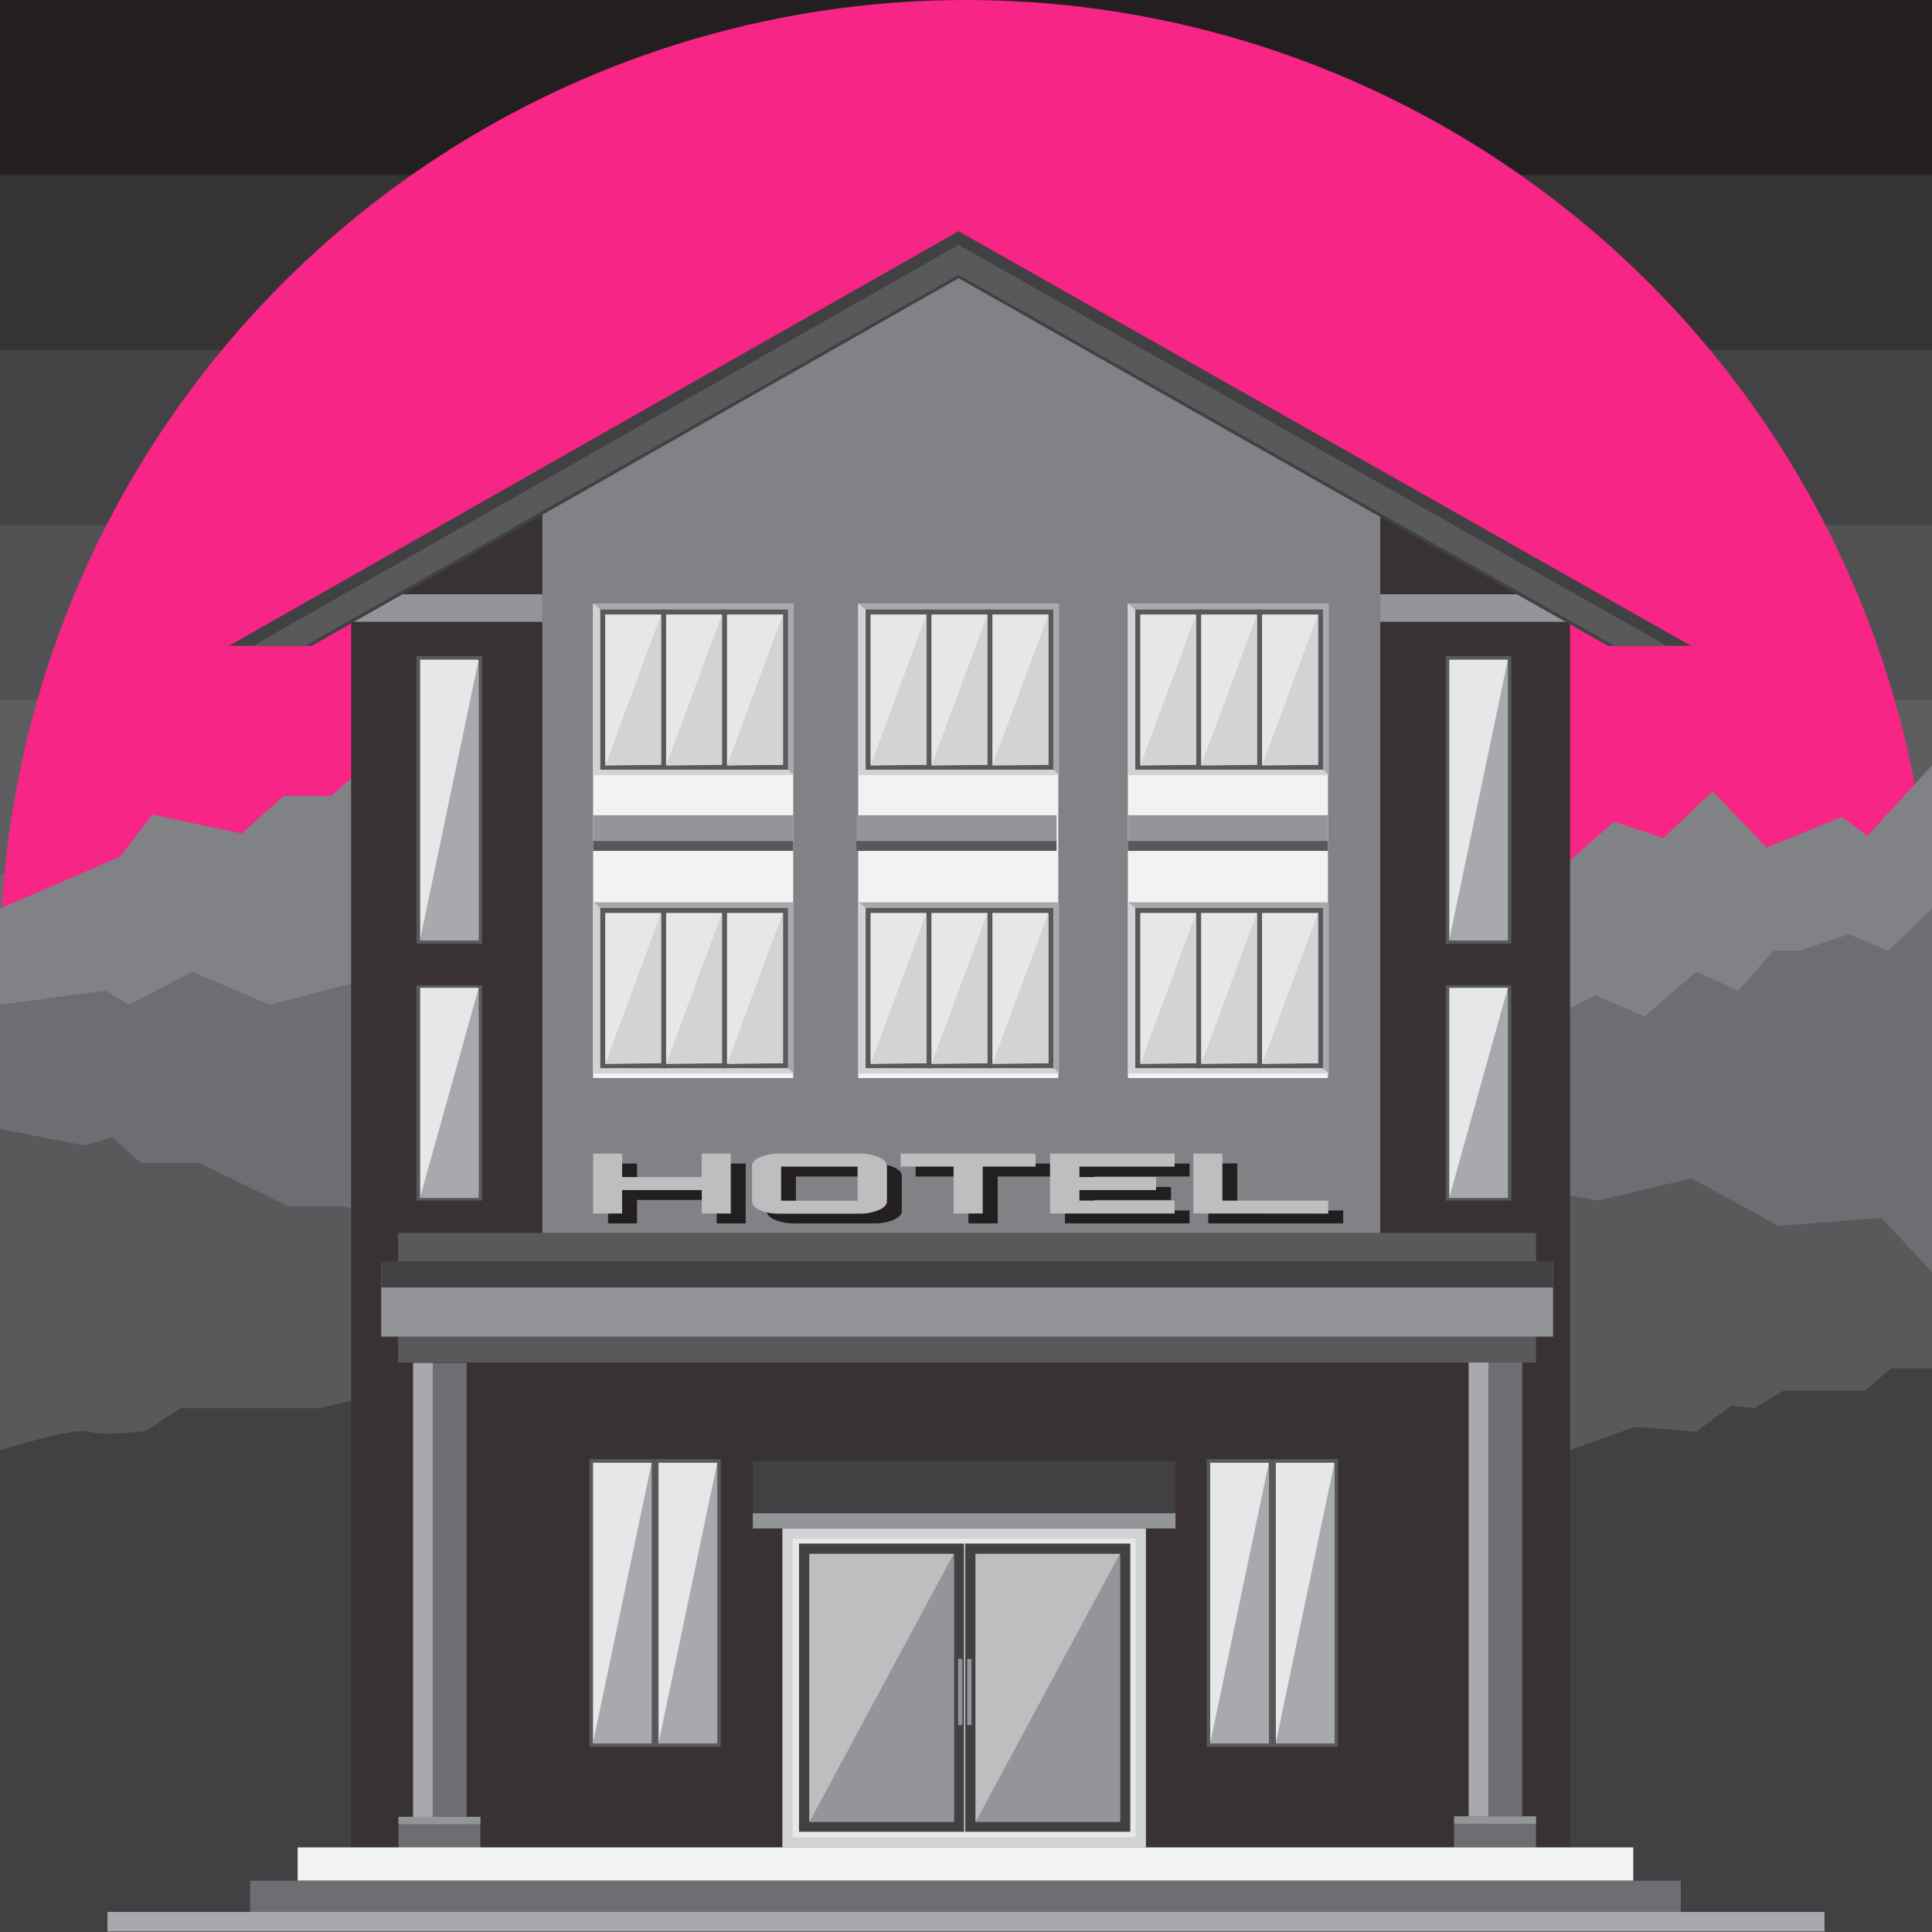 <svg xmlns="http://www.w3.org/2000/svg" xmlns:xlink="http://www.w3.org/1999/xlink" viewBox="0 0 566.93 566.93"><defs><style>.cls-1{fill:#a7a9ac;}.cls-2{fill:#d1d3d4;}.cls-3{fill:#e6e7e8;}.cls-4{fill:#58595b;}.cls-5{fill:#231f20;}.cls-6{fill:#353334;}.cls-7{fill:#434345;}.cls-8{fill:#515153;}.cls-9{fill:#5d5e60;}.cls-10{fill:#696a6c;}.cls-11{fill:#747578;}.cls-12{fill:#7e8083;}.cls-13{fill:#898b8d;}.cls-14{fill:#939598;}.cls-15{fill:#F72585;}.cls-16{fill:#808285;}.cls-17{fill:#6d6e71;}.cls-18{fill:#414042;}.cls-19{fill:#383233;}.cls-20{fill:#f1f2f2;}.cls-21{fill:#bcbec0;}</style><symbol id="windows" data-name="windows" viewBox="0 0 40.62 34.42"><polygon class="cls-1" points="40.62 34.42 0 0 40.62 0 40.62 34.42"/><polygon class="cls-2" points="0 34.42 40.62 34.42 0 0 0 34.42"/><rect class="cls-3" x="1.95" y="1.65" width="12.33" height="31.2"/><path class="cls-4" d="M14.77,33.35H1.45V1.15H14.77Zm-12.32-1H13.77V2.15H2.45Z"/><rect class="cls-3" x="14.27" y="1.65" width="12.33" height="31.2"/><path class="cls-4" d="M27.1,33.35H13.77V1.15H27.1Zm-12.33-1H26.1V2.15H14.77Z"/><rect class="cls-3" x="26.6" y="1.65" width="12.33" height="31.2"/><path class="cls-4" d="M39.43,33.35H26.1V1.15H39.43Zm-12.33-1H38.43V2.15H27.1Z"/><polygon class="cls-2" points="13.78 2.15 2.45 32.52 13.78 32.35 13.78 2.15"/><polygon class="cls-2" points="26.1 2.15 14.77 32.52 26.1 32.35 26.1 2.15"/><polygon class="cls-2" points="38.43 2.15 27.1 32.52 38.43 32.35 38.43 2.15"/></symbol></defs><g id="moon_bg" data-name="moon bg"><rect class="cls-5" width="566.93" height="566.93"/><rect class="cls-6" y="51.34" width="566.93" height="515.59"/><rect class="cls-7" y="102.69" width="566.93" height="464.24"/><rect class="cls-8" y="154.03" width="566.93" height="412.9"/><rect class="cls-9" y="205.38" width="566.93" height="361.55"/><rect class="cls-10" y="256.72" width="566.93" height="310.21"/><rect class="cls-11" y="308.06" width="566.93" height="258.86"/><rect class="cls-12" y="359.41" width="566.93" height="207.52"/><rect class="cls-13" y="410.75" width="566.93" height="156.18"/><rect class="cls-14" y="462.1" width="566.93" height="104.83"/><circle class="cls-15" cx="283.46" cy="283.46" r="283.46"/></g><g id="mountain"><polygon class="cls-16" points="0 266.59 35.11 251.44 44.75 239.05 70.91 244.56 83.3 233.54 97.07 233.54 114.97 218.4 131.49 225.97 159.03 199.81 175.55 199.81 204.46 182.6 227.18 220.46 245.16 219.78 258.85 234.92 275.37 227.35 314.61 259.89 342.83 224.59 349.98 239.05 368.31 230.79 373.13 239.05 401.35 228.72 413.74 240.43 417.87 232.86 457.11 255.57 473.63 241.12 488.09 245.94 502.55 232.17 518.38 248.69 540.41 239.74 547.99 245.25 566.93 224.59 566.93 566.93 0 566.93 0 266.59"/><polygon class="cls-17" points="0 294.81 30.98 290.68 37.86 294.81 56.45 285.18 79.17 294.81 116.34 285.18 140.34 297.57 165.22 291.37 234.75 311.34 267.11 300.58 283.46 307.21 309.79 292.06 344.99 306.52 364.86 300.58 396.53 311.34 409.61 300.58 420.63 300.58 438.52 298.26 451.61 300.58 468.13 292.06 482.58 298.26 497.73 285.18 510.12 290.68 520.45 278.98 528.02 278.98 542.48 274.16 554.18 278.98 566.93 266.59 566.93 566.93 0 566.93 0 294.81"/><polygon class="cls-4" points="0 331.3 24.78 336.12 33.04 333.71 41.3 341.26 58.52 341.26 84.68 354.02 100.51 354.02 129.42 359.72 145.33 354.02 175.55 366.41 187.25 362.97 218.92 369.85 271.93 359.72 317.36 373.29 335.95 367.1 358.67 373.29 385.52 359.72 404.1 367.1 444.72 347.82 468.82 352.3 496.35 345.76 521.83 359.72 552.12 357.38 566.93 373.29 566.93 566.93 0 566.93 0 331.3"/><path class="cls-18" d="M14.18,563.09s21.34-6.88,26.16-5.5,16.52-.18,16.52-.18l10.32-6.71H107.8l21.34-5.08s15.29,7.84,30.37,17.47,46.05,8.27,46.05,8.27l32.35,11,46.82-8.26,57.82,4.82,12.39-4.82,9.22,2.75L408,570.67l24.1.69L441,570l15.83-6H472l22-7.79,17.9,1.38L522.23,550l6.89.69,8.26-5.08h24.09L569,539H581.1V704.41H14.18Z" transform="translate(-14.18 -137.48)"/></g><g id="hotel"><polygon class="cls-19" points="460.72 542.1 103.04 542.1 103.04 174.38 281.19 76.7 460.72 174.38 460.72 542.1"/><polygon class="cls-16" points="405.03 363.68 159.16 363.68 159.16 142.98 281.19 76.7 405.03 142.98 405.03 363.68"/><rect class="cls-20" x="330.96" y="177.17" width="58.72" height="139.18"/><rect class="cls-4" x="116.83" y="361.78" width="333.9" height="38.05"/><rect class="cls-14" x="111.84" y="370.09" width="343.89" height="22.13"/><rect class="cls-18" x="111.84" y="370.09" width="343.89" height="7.7"/><rect class="cls-17" x="121.23" y="399.95" width="15.7" height="133.18"/><rect class="cls-17" x="116.95" y="533.13" width="24.02" height="9.09"/><rect class="cls-14" x="116.95" y="533.13" width="24.02" height="2.14"/><rect class="cls-1" x="121.23" y="399.95" width="5.75" height="133.18"/><rect class="cls-17" x="430.99" y="399.83" width="15.7" height="133.18"/><rect class="cls-17" x="426.71" y="533.01" width="24.02" height="9.09"/><rect class="cls-14" x="426.71" y="533.01" width="24.02" height="2.14"/><rect class="cls-1" x="430.99" y="399.83" width="5.75" height="133.18"/><rect class="cls-20" x="174.04" y="177.17" width="58.72" height="139.18"/><rect class="cls-20" x="251.83" y="177.17" width="58.72" height="139.18"/><use width="40.62" height="34.43" transform="translate(174.04 177.17) scale(1.45 1.46)" xlink:href="#windows"/><use width="40.62" height="34.43" transform="translate(251.91 177.17) scale(1.45 1.46)" xlink:href="#windows"/><use width="40.62" height="34.43" transform="translate(174.04 264.75) scale(1.45 1.46)" xlink:href="#windows"/><use width="40.62" height="34.43" transform="translate(251.91 264.75) scale(1.45 1.46)" xlink:href="#windows"/><use width="40.62" height="34.43" transform="translate(331.04 264.75) scale(1.45 1.46)" xlink:href="#windows"/><use width="40.62" height="34.43" transform="translate(331.04 177.17) scale(1.45 1.46)" xlink:href="#windows"/><rect class="cls-14" x="174.04" y="239.22" width="58.72" height="7.54"/><rect class="cls-4" x="174.04" y="246.76" width="58.72" height="2.93"/><rect class="cls-14" x="251.32" y="239.22" width="58.72" height="7.54"/><rect class="cls-4" x="251.32" y="246.76" width="58.72" height="2.93"/><rect class="cls-14" x="330.96" y="239.22" width="58.72" height="7.54"/><rect class="cls-4" x="330.96" y="246.76" width="58.72" height="2.93"/><rect class="cls-14" x="103.04" y="174.38" width="56.13" height="8.09"/><rect class="cls-14" x="405.03" y="174.38" width="56.13" height="8.09"/><rect class="cls-3" x="231.08" y="450" width="103.68" height="90.59"/><path class="cls-2" d="M347.44,589v87.6H246.76V589H347.44m3-3H243.76v93.6H350.44V586Z" transform="translate(-14.18 -137.48)"/><rect class="cls-21" x="235.97" y="454.44" width="45.45" height="81.61"/><path class="cls-18" d="M294.1,593.42V672H251.65V593.42H294.1m3-3H248.65V675H297.1V590.42Z" transform="translate(-14.18 -137.48)"/><rect class="cls-21" x="284.73" y="454.44" width="45.45" height="81.61"/><path class="cls-18" d="M342.85,593.42V672H300.41V593.42h42.44m3-3H297.41V675h48.44V590.42Z" transform="translate(-14.18 -137.48)"/><rect class="cls-14" x="281.14" y="486.79" width="1.27" height="19.42"/><rect class="cls-14" x="283.81" y="486.79" width="1.27" height="19.42"/><rect class="cls-3" x="173.98" y="429.16" width="17.21" height="82.42"/><path class="cls-4" d="M206.4,650.06H187.15V565.64H206.4Zm-18.25-1H205.4V566.64H188.15Z" transform="translate(-14.18 -137.48)"/><rect class="cls-3" x="193.23" y="429.16" width="17.21" height="82.42"/><path class="cls-4" d="M225.66,650.06H206.4V565.64h19.26Zm-18.26-1h17.26V566.64H207.4Z" transform="translate(-14.18 -137.48)"/><polygon class="cls-1" points="173.97 511.58 191.23 429.15 191.23 511.58 173.97 511.58"/><polygon class="cls-1" points="210.48 429.15 193.23 511.58 210.48 511.58 210.48 429.15"/><rect class="cls-3" x="355.1" y="429.16" width="17.21" height="82.42"/><path class="cls-4" d="M387.53,650.06H368.27V565.64h19.26Zm-18.26-1h17.26V566.64H369.27Z" transform="translate(-14.18 -137.48)"/><rect class="cls-3" x="374.35" y="429.16" width="17.21" height="82.42"/><path class="cls-4" d="M406.78,650.06H387.53V565.64h19.25Zm-18.25-1h17.25V566.64H388.53Z" transform="translate(-14.18 -137.48)"/><polygon class="cls-1" points="355.1 511.58 372.35 429.15 372.35 511.58 355.1 511.58"/><polygon class="cls-1" points="391.6 429.15 374.35 511.58 391.6 511.58 391.6 429.15"/><rect class="cls-20" x="87.34" y="542.1" width="391.93" height="9.78"/><rect class="cls-17" x="73.39" y="551.88" width="419.83" height="9.17"/><rect class="cls-1" x="31.53" y="561.05" width="503.86" height="5.73"/><path class="cls-5" d="M224.48,478.91H233v17.57h-8.52V489.6H201.12v6.88H192.6V478.91h8.52v6.88h23.36Z" transform="translate(-14.18 -137.48)"/><path class="cls-5" d="M247.35,478.91h23.31a14.09,14.09,0,0,1,5.75,1.06c1.59.71,2.39,1.56,2.39,2.55v10.35c0,1-.8,1.84-2.39,2.55a14.09,14.09,0,0,1-5.75,1.06H247.35a14.17,14.17,0,0,1-5.77-1.05c-1.58-.7-2.37-1.55-2.37-2.56V482.52c0-1,.79-1.86,2.37-2.56A14.17,14.17,0,0,1,247.35,478.91Zm.39,3.81v10h22.43v-10Z" transform="translate(-14.18 -137.48)"/><path class="cls-5" d="M282.86,478.91h39.59v3.81H306.94v13.76h-8.57V482.72H282.86Z" transform="translate(-14.18 -137.48)"/><path class="cls-5" d="M363.24,478.91v3.81H335.31v3.07H357.8v3.81H335.31v3.08h27.93v3.8H326.68V478.91Z" transform="translate(-14.18 -137.48)"/><path class="cls-5" d="M368.74,496.48v-17.6h8.52v13.8h31.06v3.8Z" transform="translate(-14.18 -137.48)"/><path class="cls-21" d="M220.1,476h8.52v17.57H220.1v-6.88H196.74v6.88h-8.52V476h8.52v6.88H220.1Z" transform="translate(-14.18 -137.48)"/><path class="cls-21" d="M243,476h23.31a14.09,14.09,0,0,1,5.75,1.06c1.59.71,2.39,1.56,2.39,2.55V490c0,1-.8,1.85-2.39,2.55a14.09,14.09,0,0,1-5.75,1.06H243a14.17,14.17,0,0,1-5.77-1c-1.58-.71-2.37-1.56-2.37-2.57V479.6c0-1,.79-1.86,2.37-2.56A14.17,14.17,0,0,1,243,476Zm.39,3.81v10h22.43v-10Z" transform="translate(-14.18 -137.48)"/><path class="cls-21" d="M278.48,476h39.59v3.81H302.56v13.76H294V479.8H278.48Z" transform="translate(-14.18 -137.48)"/><path class="cls-21" d="M358.86,476v3.81H330.93v3.07h22.49v3.81H330.93v3.08h27.93v3.8H322.3V476Z" transform="translate(-14.18 -137.48)"/><path class="cls-21" d="M364.36,493.56V476h8.52v13.8h31.06v3.8Z" transform="translate(-14.18 -137.48)"/><rect class="cls-18" x="220.91" y="428.66" width="124.02" height="19.85"/><rect class="cls-14" x="220.91" y="444.06" width="124.02" height="4.44"/><rect class="cls-3" x="123.23" y="193.5" width="17.21" height="82.42"/><path class="cls-4" d="M155.66,414.4H136.4V330h19.26Zm-18.26-1h17.26V331H137.4Z" transform="translate(-14.18 -137.48)"/><polygon class="cls-1" points="123.23 275.92 140.48 193.5 140.48 275.92 123.23 275.92"/><rect class="cls-3" x="123.23" y="289.84" width="17.21" height="61.69"/><path class="cls-4" d="M155.66,489.76H136.4V426.57h19.26ZM137.4,489h17.26V427.32H137.4Z" transform="translate(-14.18 -137.48)"/><polygon class="cls-1" points="123.23 351.53 140.48 289.84 140.48 351.53 123.23 351.53"/><rect class="cls-3" x="425.24" y="193.5" width="17.21" height="82.42"/><path class="cls-4" d="M457.67,414.4H438.41V330h19.26Zm-18.26-1h17.26V331H439.41Z" transform="translate(-14.18 -137.48)"/><polygon class="cls-1" points="425.24 275.92 442.49 193.5 442.49 275.92 425.24 275.92"/><rect class="cls-3" x="425.24" y="289.84" width="17.21" height="61.69"/><path class="cls-4" d="M457.67,489.76H438.41V426.57h19.26ZM439.41,489h17.26V427.32H439.41Z" transform="translate(-14.18 -137.48)"/><polygon class="cls-1" points="425.24 351.53 442.49 289.84 442.49 351.53 425.24 351.53"/><polygon class="cls-18" points="91.5 189.5 281.28 81.64 471.83 189.5 496.19 189.5 281.27 67.85 67.21 189.5 91.5 189.5"/><polygon class="cls-4" points="89.53 189.5 281.28 80.64 473.76 189.5 489.12 189.5 281.27 71.85 74.25 189.5 89.53 189.5"/><polygon class="cls-14" points="279.87 455.92 237.51 534.65 279.87 534.65 279.87 455.92"/><polygon class="cls-14" points="328.63 455.92 286.28 534.65 328.63 534.65 328.63 455.92"/></g></svg>